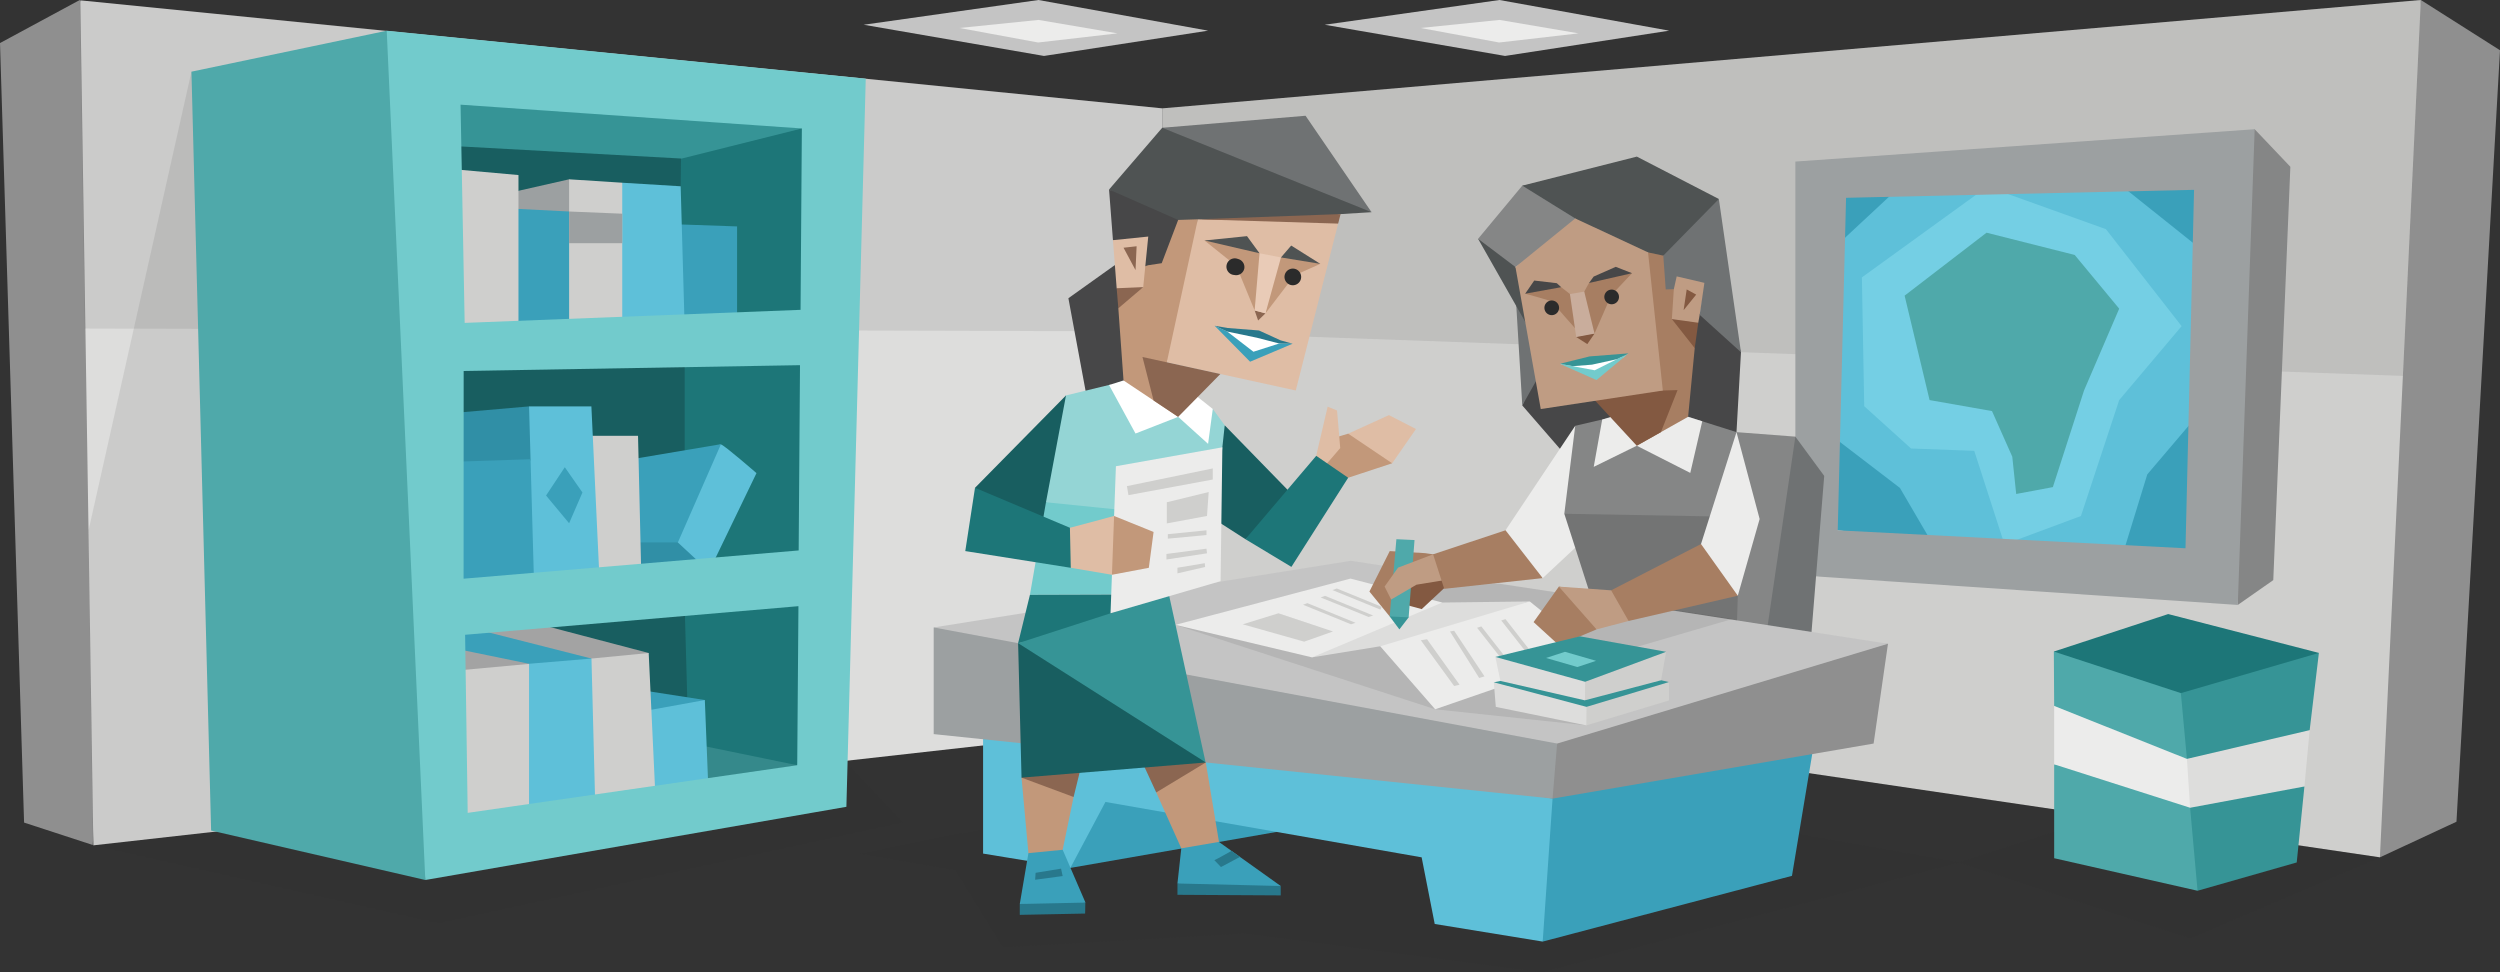 <svg xmlns="http://www.w3.org/2000/svg" viewBox="0 0 900 350"><rect x="0" y="0" width="900" height="350" fill="#333333" stroke="none"/><defs><style>.cls-1{fill:#8f8f8f;}.cls-2{fill:#cfcfcd;}.cls-28,.cls-3{fill:#2b2b2b;}.cls-3{opacity:0.1;}.cls-4{fill:#dddddc;}.cls-5{fill:#c4c4c4;}.cls-6{fill:#858686;}.cls-7{fill:#3aa0ba;}.cls-8{fill:#5ec0d9;}.cls-9{fill:#74cfe4;}.cls-10{fill:#9ca0a1;}.cls-11{fill:#4fa9aa;}.cls-12{fill:#369496;}.cls-13{fill:#1d7678;}.cls-14{fill:#185e60;}.cls-15{fill:#a3a3a3;}.cls-16{fill:#308fa6;}.cls-17{fill:#72cbcc;}.cls-18{fill:#ececeb;}.cls-19{fill:#6f7273;}.cls-20{fill:#737474;}.cls-21{fill:#474748;}.cls-22{fill:#a77e62;}.cls-23{fill:#835941;}.cls-24{fill:#4f5353;}.cls-25{fill:#bf9c83;}.cls-26{fill:#fff;}.cls-27{fill:#c9ad9c;}.cls-29{fill:#dfbda5;}.cls-30{fill:#c2987a;}.cls-31{fill:#94d5d5;}.cls-32{fill:#8b6651;}.cls-33{fill:#28788c;}.cls-34{fill:#e9cbb7;}</style></defs><title>sentinels_Consul_ESFJ_career_paths</title><g id="illustration_copy" data-name="illustration copy"><g id="wall_copy" data-name="wall copy"><polygon class="cls-1" points="823 275.02 856.77 308.64 884.33 295.82 900 18.09 871.5 0 823 275.02"/><polygon class="cls-1" points="51 36.33 28.71 0 0 15.5 8.67 296.13 33.39 304.2 51 36.33"/><polygon class="cls-2" points="418.39 46 418.39 39.01 871.5 0 856.77 308.64 398 241 418.39 46"/><polygon class="cls-3" points="416.91 119.29 418.39 39.01 871.5 0 865.04 135.32 416.91 119.29"/><polygon class="cls-4" points="418.39 39.01 28.93 0.13 33.61 304.32 410.44 262 418.39 46 418.39 39.01"/><polygon class="cls-3" points="418.39 39.01 28.71 0 30.53 118.28 416.91 119.29 418.39 46 418.39 39.01"/><polygon class="cls-5" points="310.91 8.91 375.83 20.14 434.92 11.04 373.83 0 310.91 8.91"/><polygon class="cls-5" points="476.89 8.91 541.81 20.14 600.9 11.04 539.8 0 476.89 8.91"/></g><g id="map_copy" data-name="map copy"><polygon class="cls-6" points="795.21 58.87 811.68 46.52 824.53 60.04 818.38 208.84 805.6 217.78 795.21 58.87"/><polygon class="cls-7" points="783.69 58.87 803.92 63.29 793.8 205.42 655.48 190.25 655.48 66.09 783.69 58.87"/><polygon class="cls-8" points="759.25 63.29 795.21 92.02 792.96 147.33 773.02 170.78 764.87 197.31 697.74 199.2 683.97 175.65 655.48 153.84 657.29 92.02 683.97 67.19 759.25 63.29"/><polygon class="cls-9" points="715.43 67.19 670.28 99.86 671.12 146.23 687.98 161.46 710.73 162.3 721.61 195.99 749.14 185.76 762.91 144.03 785.38 117.41 758.13 82.5 715.43 67.19"/><path class="cls-10" d="M646.33,58.16V207L805.6,217.78l6.08-171.26ZM786.78,197.38l-125.2-6.46,3-119.71,125.28-2.87Z"/><polygon class="cls-11" points="715.15 83.77 685.66 106.43 694.65 144.03 717.12 147.99 724.42 164.41 725.83 177.83 739.03 175.36 750.26 140.55 762.91 111.12 746.89 91.78 715.15 83.77"/></g><g id="bookcase_copy" data-name="bookcase copy"><polygon class="cls-12" points="219.43 261.44 265.35 286.36 295.18 277.4 289.47 251.4 219.43 261.44"/><polygon class="cls-3" points="325.06 296.04 157.82 332.33 33.39 304.2 31.89 190.87 68.92 25.8 325.06 296.04"/><polygon class="cls-13" points="236.16 211.31 238.6 265.54 286.98 275.48 293 258.4 290.13 204.08 236.16 211.31"/><polygon class="cls-14" points="246.49 218.38 247.76 263.86 155.1 271.58 155.1 221.19 246.49 218.38"/><polygon class="cls-15" points="220.92 255.51 233.53 235.08 180.66 221.19 148.39 238.96 220.92 255.51"/><polygon class="cls-7" points="202.7 247.3 212.93 237.08 159.63 223.54 148.39 238.96 202.7 247.3"/><polygon class="cls-15" points="182.84 246.57 190.46 238.96 155.1 231.7 161.81 261.44 182.84 246.57"/><polygon class="cls-7" points="245.04 263.86 253.74 252.01 223.46 247.3 223.46 269.49 245.04 263.86"/><polygon class="cls-8" points="226.18 247.3 234.48 255.51 253.74 252.01 255.26 290.22 226.18 291.69 226.18 247.3"/><polygon class="cls-2" points="202.7 251.4 212.93 237.08 233.53 235.08 236.16 291.18 207.5 292.63 202.7 251.4"/><polygon class="cls-8" points="175.08 247.3 190.46 238.96 212.93 237.08 214.44 295.89 175.08 298.07 175.08 247.3"/><path class="cls-2" d="M157.82,242,190.46,239v61.65s-31.19,3.55-31.19,3.59S157.82,242,157.82,242Z"/><polygon class="cls-13" points="233.44 123.31 251.93 205.59 295.18 203.88 288.11 116.24 233.44 123.31"/><polygon class="cls-14" points="246.49 120.46 246.49 212.94 149.93 218.38 153.11 126.42 246.49 120.46"/><polygon class="cls-16" points="190.46 146.3 246.49 212.94 149.93 218.38 149.93 149.83 190.46 146.3"/><polygon class="cls-16" points="251.93 189.27 255.26 200.88 226.18 206.95 220.92 186.01 251.93 189.27"/><path class="cls-8" d="M243.23,173s15-13.33,16.32-13,12.78,10.33,12.78,10.33l-17.07,35.36L244,195.26Z"/><polygon class="cls-7" points="220.92 166.42 259.55 159.9 244.04 195.26 216.03 195.26 220.92 166.42"/><polygon class="cls-2" points="204.88 156.9 229.69 156.9 230.99 212.66 202.7 215.11 204.88 156.9"/><polygon class="cls-8" points="191 165.32 190.46 146.3 212.9 146.3 216.03 212.94 177.13 218.38 191 165.32"/><polygon class="cls-7" points="157.82 166.42 191 165.32 192.34 212.94 157.82 214.57 157.82 166.42"/><polygon class="cls-13" points="224.01 32.33 248.67 118.28 293 118.28 295.18 32.33 224.01 32.33"/><polygon class="cls-14" points="245.4 37.68 245.04 67.06 174.5 122.36 160.54 123.18 155.1 25.8 245.4 37.68"/><polygon class="cls-12" points="288.64 46.25 245.4 57.08 166.08 52.73 149.93 58.44 155.1 25.8 288.64 46.25"/><polygon class="cls-7" points="240.87 80.66 265.35 81.51 265.35 118.28 240.87 117.47 240.87 80.66"/><polygon class="cls-8" points="217.66 80.2 224.01 65.78 245.04 67.06 246.49 118.28 212.9 118.28 217.66 80.2"/><polygon class="cls-10" points="210.18 69.46 204.88 64.55 186.65 68.69 174.5 76.33 206.1 88.16 210.18 69.46"/><polygon class="cls-2" points="197.53 104.14 204.88 76.14 204.88 64.55 224.01 65.78 224.01 126.54 200.52 124.54 197.53 104.14"/><polygon class="cls-7" points="179.04 76.14 179.04 125.35 204.88 126.42 204.88 76.14 179.04 74.83 179.04 76.14"/><polygon class="cls-2" points="159.45 60.58 186.65 63.02 186.65 123.31 153.11 123.31 159.45 60.58"/><polygon class="cls-11" points="153.11 28.25 139.22 11.06 68.92 25.8 76 299 153.11 316.8 160.5 272.09 153.11 28.25"/><path class="cls-17" d="M311.67,28.32,139.22,11.06,153.11,316.8,304.7,290.45Zm-23,17.93-.47,65.29-120.92,4.7L165.8,37.68Zm-121.75,87.3L288,131.46l-.48,66.7L166.89,208.33Zm1.45,159.08-.93-64.11,120-10.3L287,275.48Z"/><polygon class="cls-10" points="204.88 76.14 224.01 76.93 224.01 87.55 204.88 87.55 204.88 76.14"/><polygon class="cls-7" points="203.33 168.2 196.58 178.39 204.88 188.37 209.68 177.3 203.33 168.2"/></g><g id="trash_can_copy" data-name="trash can copy"><polygon class="cls-3" points="705.32 310.46 756.5 294 856.77 308.64 788.44 337.83 705.32 310.46"/><polygon class="cls-13" points="752.21 249.66 739.38 234.56 780.55 221.06 834.8 235.05 787.15 278.31 752.21 249.66"/><polygon class="cls-11" points="801.48 300.88 791.12 320.67 739.5 308.96 739.5 275.16 792.38 273.67 801.48 300.88"/><polygon class="cls-12" points="812.91 276.3 829.59 283.13 826.82 310.48 791.12 320.67 788.44 290.79 812.91 276.3"/><polygon class="cls-18" points="748.04 247.32 739.5 254.13 739.5 275.16 788.44 290.79 794.52 264.4 748.04 247.32"/><polygon class="cls-11" points="792.38 259.23 785.11 249.52 739.38 234.56 739.5 254.13 787.29 273.2 792.38 259.23"/><polygon class="cls-4" points="810.06 254.13 831.48 262.85 829.59 283.13 788.44 290.79 787.29 273.2 810.06 254.13"/><polygon class="cls-12" points="831.48 262.85 834.8 235.05 785.11 249.52 787.29 273.2 831.48 262.85"/></g><g id="_2nd_character_copy" data-name="2nd character copy"><polygon class="cls-3" points="309.68 307.29 487.18 272.09 705.32 310.46 555.05 350 447.99 336 361 341 343.92 313.25 309.68 307.29"/><polygon class="cls-19" points="637.13 162.99 646.33 157.19 656.72 171.33 651.64 233.75 621.4 233.75 637.13 162.99"/><polygon class="cls-6" points="602.45 166.62 625.14 155.57 646.33 157.19 634.95 234.78 589.23 235.93 602.45 166.62"/><polygon class="cls-7" points="366.7 292.17 385.33 312.45 473.83 297 396.91 264.95 366.7 292.17"/><polygon class="cls-7" points="654.37 259.62 645.11 315.3 555.37 338.97 534.18 281.76 548.82 275.57 654.37 259.62"/><polygon class="cls-8" points="353.91 250.25 353.91 307.29 385.33 312.45 397.96 288.7 511.79 308.64 516.5 332.63 555.37 338.97 558.92 287.5 353.91 250.25"/><polygon class="cls-1" points="496.88 241.95 558.92 287.5 674.5 267.68 679.67 231.75 496.88 241.95"/><polygon class="cls-10" points="398 223.55 336.13 225.88 336.13 264.28 558.92 287.5 560.56 267.68 398 223.55"/><polygon class="cls-20" points="614.63 169.35 555.37 184.79 567.08 197.19 573.53 217.32 625.14 229.76 625.61 214.45 614.63 169.35"/><polygon class="cls-21" points="602.45 156.85 625.14 155.57 626.75 126.8 619.91 105.13 611.44 113.18 602.95 129.53 602.45 156.85"/><polygon class="cls-21" points="565.96 166.62 548.02 145.96 555.64 128.01 579.48 141.59 591.42 156.33 565.96 166.62"/><polygon class="cls-6" points="596.39 146.46 567.08 153.29 557.88 184.86 619.38 185.96 625.14 155.57 596.39 146.46"/><polygon class="cls-18" points="607.72 150.05 589.23 147.31 576.79 151.03 573.74 168.07 589.23 160.46 608.5 170.25 612.81 151.66 607.72 150.05"/><polygon class="cls-19" points="545.87 110.16 548.02 145.96 555.05 133.5 552.25 109.56 549.59 106.58 545.87 110.16"/><polygon class="cls-22" points="607.72 150.05 589.23 160.46 593.29 90.86 596.5 89.11 605.49 89.82 610.1 125.34 607.72 150.05"/><polygon class="cls-23" points="611.38 116.19 610.1 125.34 601.87 114.87 607.67 113.19 611.38 116.19"/><polygon class="cls-24" points="532.11 85.97 551.75 120.56 552.25 109.56 545.56 96.12 543.22 89.14 532.11 85.97"/><polygon class="cls-6" points="548.02 66.83 532.11 85.97 545.56 96.12 558.89 87.28 568.65 77.37 572.62 69.16 562.67 64.89 548.02 66.83"/><polygon class="cls-24" points="589.26 56.38 548.02 66.83 567.08 78.64 576.34 87.38 590.75 73.62 589.26 56.38"/><polygon class="cls-25" points="601.87 114.87 602.94 98.63 614.11 100.82 611.38 116.19 601.87 114.87"/><polygon class="cls-23" points="610.63 106.06 606.1 111.66 607.21 104.19 610.63 106.06"/><polygon class="cls-24" points="618.79 71.64 589.26 56.38 576.34 87.38 584.64 93.39 593.29 90.86 598.78 92.03 613.89 88.43 618.79 71.64"/><polygon class="cls-23" points="589.23 160.46 597.92 155.57 603.92 140.43 598.62 140.59 579.48 141.59 572.68 142.54 589.23 160.46"/><polygon class="cls-25" points="593.29 90.86 598.62 140.59 554.67 147.26 545.56 96.12 567.08 78.64 593.29 90.86"/><polygon class="cls-23" points="570.54 119.66 567.44 121.33 571.43 123.88 574.03 120.09 570.54 119.66"/><polygon class="cls-26" points="572.92 130.42 561.54 130.97 573.81 134.63 585.09 128.22 572.92 130.42"/><path class="cls-22" d="M549.07,105.73l3.76-3.78,9.2,1.44,3.16,2.47,3.46,7.58-1.53,4.84s-8.13-9.16-8.25-9.56S549.07,105.73,549.07,105.73Z"/><polygon class="cls-22" points="570.32 104.98 570.04 111.56 574.03 120.09 580.05 106.29 587.53 98.35 582.17 97.02 572.04 101.88 570.32 104.98"/><polygon class="cls-27" points="565.18 105.86 570.32 104.98 574.03 120.09 567.44 121.33 565.18 105.86"/><polygon class="cls-21" points="552.32 101 549.07 105.73 562.03 103.39 560.45 101.95 552.32 101"/><polygon class="cls-21" points="573.71 99.57 572.04 101.88 587.53 98.35 581.66 96.06 573.71 99.57"/><path class="cls-28" d="M558.15,108.22a2.64,2.64,0,1,1-2.12,3.06A2.64,2.64,0,0,1,558.15,108.22Z"/><path class="cls-28" d="M579.72,104.3a2.64,2.64,0,1,1-2.12,3.06A2.64,2.64,0,0,1,579.72,104.3Z"/><polygon class="cls-19" points="626.75 126.8 618.79 71.64 598.78 92.03 599.66 104.19 602.58 104.1 603.61 99.5 613.58 101.83 611.89 113.35 626.75 126.8"/><polygon class="cls-17" points="561.54 130.97 574.73 136.82 586.26 127.21 574.09 133.3 561.54 130.97"/><polygon class="cls-12" points="572.22 128.31 561.54 130.97 566.25 131.82 573.1 131.28 582.07 129.31 586.26 127.21 572.22 128.31"/><polygon class="cls-5" points="336.13 225.88 560.56 267.68 679.67 231.75 486.34 201.88 336.13 225.88"/><polygon class="cls-3" points="423.15 224.95 516.66 255.34 571.08 261.13 576.34 236.65 623.84 222.77 539.89 210.16 502.28 211.18 423.15 224.95"/><polygon class="cls-18" points="498.88 226.31 496.88 232.66 516.66 255.34 574.21 235.47 550.72 216.53 498.88 226.31"/><polygon class="cls-4" points="479.46 220.14 472.3 236.65 496.88 232.66 550.72 216.53 519.2 216.91 479.46 220.14"/><polygon class="cls-18" points="472.3 236.65 519.2 216.91 486.17 208.29 423.15 224.95 472.3 236.65"/><polygon class="cls-23" points="526.95 204.75 520.5 211.18 511.81 219.28 502.28 216.69 505.38 210.23 525.96 199.13 526.95 204.75"/><polygon class="cls-22" points="523.49 200.64 513 199.13 500.31 198.39 492.99 212.96 500.29 221.92 504.31 211.31 521.31 205.94 523.49 200.64"/><polygon class="cls-12" points="503.54 217.67 500.29 221.92 503.78 226.58 507.11 222.25 503.54 217.67"/><polygon class="cls-11" points="502.7 194.11 500.29 221.92 507.11 222.25 509.23 194.42 502.7 194.11"/><polygon class="cls-25" points="522 203.27 515.92 199.55 503.3 204.35 498.45 211.16 500.82 215.83 509.93 210.49 522 208.51 522 203.27"/><polygon class="cls-22" points="548.82 186.84 541.99 190.9 515.92 199.55 519.92 211.98 555.37 208.12 548.82 186.84"/><polygon class="cls-18" points="567.08 153.29 541.99 190.9 555.37 208.12 567.08 197.19 563.15 184.96 567.08 153.29"/><polygon class="cls-18" points="625.14 155.57 633.47 186.84 625.61 214.45 609.32 208.41 612.36 195.85 625.14 155.57"/><polygon class="cls-22" points="569.31 212.57 561.19 211.18 552.09 223.95 561.19 232.26 574.75 226.58 569.31 212.57"/><polygon class="cls-25" points="586.29 213.25 580 212.52 561.19 211.18 574.75 226.58 586.29 223.55 586.29 213.25"/><polygon class="cls-22" points="580 212.52 612.36 195.85 625.61 214.45 586.29 223.55 580 212.52"/><polygon class="cls-2" points="531.75 226 542.75 240 544.25 239.54 533.28 225.51 531.75 226"/><polygon class="cls-2" points="540.44 223.37 551.44 237.37 552.94 236.91 541.97 222.88 540.44 223.37"/><polygon class="cls-2" points="447.38 224.75 469.5 231 479.88 227.33 460.25 220.78 447.38 224.75"/><polygon class="cls-2" points="469.08 217.71 486.38 224.75 488 224.21 470.66 217.13 469.08 217.71"/><polygon class="cls-2" points="475.43 215.08 492.72 222.12 494.35 221.59 477 214.5 475.43 215.08"/><polygon class="cls-2" points="479.68 212.43 496.97 219.47 497.38 218.44 481.25 211.85 479.68 212.43"/><polygon class="cls-2" points="511.5 230.5 523.49 246.97 525.44 246.5 513.73 230.13 511.5 230.5"/><polygon class="cls-2" points="522 227.33 532.5 244.07 534.42 243.5 523.49 227.07 522 227.33"/><polygon class="cls-2" points="560.72 245.84 571.08 261.13 600.82 252.16 600.82 245.54 560.72 245.84"/><path class="cls-4" d="M560.22,245.64c-.29-.1-22.45,0-22.45,0l.72,8.84,32.59,6.67.06-6.67Z"/><polygon class="cls-12" points="537.77 245.63 571.14 254.47 600.82 245.54 570.5 238.69 537.77 245.63"/><polygon class="cls-2" points="560.22 236.8 570.58 252.1 597.98 244.9 599.81 234.65 560.22 236.8"/><path class="cls-4" d="M559.73,236.6c-.3-.09-21.4-.1-21.4-.1l1.8,8.63,30.45,7,.07-6.66Z"/><polygon class="cls-12" points="538.33 236.5 570.65 245.44 599.81 234.65 568.76 229.08 538.33 236.5"/><polygon class="cls-17" points="556.57 236.87 567.86 240.13 574.57 237.89 563.38 234.65 556.57 236.87"/><polygon class="cls-18" points="345.41 10.07 373.71 15.3 402.29 12.01 373.85 7.17 345.41 10.07"/><polygon class="cls-18" points="511.38 10.07 539.69 15.3 568.27 12.01 539.83 7.17 511.38 10.07"/></g><g id="main_character_copy" data-name="main character copy"><polygon class="cls-14" points="383.76 142.35 389.36 171.44 381 190.92 362.5 190.92 351 175.61 383.76 142.35"/><polygon class="cls-29" points="490.3 165.87 501.17 166.78 509.75 154.45 500.02 149.44 485.34 156.12 490.3 165.87"/><polygon class="cls-30" points="477.95 158.31 485.34 156.12 501.17 166.78 485.34 171.99 474.29 175.61 477.95 158.31"/><polygon class="cls-29" points="471.81 173.71 474.05 163.13 477.95 146.4 481.34 147.78 482.48 161.31 471.81 173.71"/><polygon class="cls-14" points="425.31 166.8 440.9 153.11 466.98 179.88 448.35 194.11 437.26 186.99 425.31 166.8"/><polygon class="cls-21" points="384.62 107.36 391 141.73 410.22 145.75 401.55 95.28 384.62 107.36"/><polygon class="cls-17" points="424.14 170.45 437.26 186.99 420.8 213.99 370.77 214.15 376.55 180.81 424.14 170.45"/><polygon class="cls-31" points="399.64 138.49 383.76 142.35 376.55 180.81 437.26 186.99 440.9 153.11 436.6 147.23 399.64 138.49"/><polygon class="cls-26" points="424.14 150.07 408.78 156.07 399.26 138.61 404.47 136.96 421.36 134.91 431.22 138.49 431.18 142.92 436.6 147.23 434.91 159.79 424.14 150.07"/><polygon class="cls-24" points="493.76 76.39 459.6 50.66 418.39 46 399.26 68.23 434.06 91.38 482.61 77.07 493.76 76.39"/><polygon class="cls-19" points="493.76 76.39 470 41.67 418.39 46 493.76 76.39"/><polygon class="cls-21" points="399.26 68.23 400.66 86.46 419.25 117.27 424.14 79.18 399.26 68.23"/><polygon class="cls-30" points="424.14 79.18 431.22 78.95 430.87 107.67 420.05 130.43 424.14 150.07 404.47 136.96 402.6 110.99 411.09 96.22 413.32 95.49 418.22 94.75 424.14 79.18"/><polygon class="cls-29" points="431.22 78.95 478.99 79.6 481.73 80.5 466.48 140.58 420.05 130.43 431.22 78.95"/><polygon class="cls-32" points="431.22 78.95 482.61 77.07 481.73 80.5 431.22 78.95"/><polygon class="cls-26" points="451.68 120.32 454.73 120.89 461.98 123.19 450.34 128.58 440.9 118.59 451.68 120.32"/><polygon class="cls-32" points="439.32 134.65 411.29 128.52 415.29 144.17 424.14 150.07 439.32 134.65"/><polygon class="cls-29" points="404.68 106.75 411.56 103.36 413.37 85.16 400.66 86.46 402 103.77 404.68 106.75"/><polygon class="cls-32" points="402.6 110.99 411.56 103.36 402 103.77 402.6 110.99"/><polygon class="cls-32" points="404.47 89.18 409.18 88.65 408.79 97.24 404.47 89.18"/><polygon class="cls-32" points="452.92 115.38 455.57 112.8 451.67 111.76 452.92 115.38"/><polygon class="cls-33" points="437.26 117.27 441.92 118.08 453.23 118.97 461 122.52 465.35 123.74 460.51 123.66 452.48 121.58 441.8 119.36 437.26 117.27"/><polygon class="cls-7" points="437.26 117.27 450.03 130.22 465.35 123.74 460.51 123.66 451.23 126.63 441.8 119.36 437.26 117.27"/><polygon class="cls-30" points="433.6 86.57 445.09 95.77 451.67 111.76 454.81 95.4 453.43 91.18 446.54 87.03 433.6 86.57"/><polygon class="cls-30" points="475.31 94.99 466 99.14 455.57 112.8 458.58 95.28 461.15 92.68 465.4 91.42 475.31 94.99"/><polygon class="cls-24" points="433.6 86.57 453.43 91.18 448.92 85.01 433.6 86.57"/><polygon class="cls-24" points="461.15 92.68 464.83 88.4 475.31 94.99 461.15 92.68"/><polygon class="cls-34" points="461.15 92.68 455.57 112.8 451.67 111.76 453.43 91.18 461.15 92.68"/><path class="cls-28" d="M447.92,96.8A3,3,0,0,1,444.37,99a3,3,0,1,1,1.29-5.77A3,3,0,0,1,447.92,96.8Z"/><path class="cls-28" d="M468.27,100.62a3,3,0,0,1-5.83-1.3,3,3,0,1,1,5.83,1.3Z"/><polygon class="cls-13" points="473.84 164.1 448.35 194.11 464.9 204.08 485.34 171.99 473.84 164.1"/><path class="cls-33" d="M385.24,322.39c-.05.38,5.48,2.54,5.48,2.54l-.07,3.95-23.53.47v-3.91Z"/><polygon class="cls-30" points="367.75 279.95 370.23 307.13 372.31 318.55 381.96 318.64 382.56 305.92 386.5 286.92 374.91 278.51 367.75 279.95"/><polygon class="cls-32" points="371.25 275.25 367.75 279.95 386.5 286.92 390.09 272.31 382.17 271.85 371.25 275.25"/><polygon class="cls-33" points="441.65 313.82 461.06 318.96 461.06 322.34 423.88 322.13 423.88 318.05 441.65 313.82"/><polygon class="cls-7" points="436.09 301.15 461.06 318.96 423.88 318.05 425.27 305.4 427.64 299.75 436.09 301.15"/><polygon class="cls-30" points="416.24 285.28 425.27 305.4 438.83 303.08 434.08 274.49 415.6 270.29 416.24 285.28"/><polygon class="cls-32" points="408.13 267.68 417.5 270.83 410.25 261 434.08 274.49 416.24 285.28 408.13 267.68"/><polygon class="cls-13" points="420.8 213.99 370.77 214.15 366.52 231.54 395.05 226.59 420.8 213.99"/><polygon class="cls-12" points="434.01 274.44 377.4 257.73 366.52 231.54 420.8 213.99 434.01 274.44"/><polygon class="cls-14" points="434.08 274.49 367.75 279.95 366.52 231.54 434.08 274.49"/><polygon class="cls-7" points="390.77 324.93 382.56 305.92 370.23 307.13 367.12 325.44 390.77 324.93"/><path class="cls-33" d="M437.16,309.65c.32,0,6.17-3.33,6.17-3.33l3.05,2.17-6.83,3.64Z"/><polygon class="cls-33" points="372.82 314.21 381.98 312.71 382.56 315.38 372.65 316.71 372.82 314.21"/><polygon class="cls-18" points="401.73 167.84 399.79 220.78 439.41 209.21 440.05 161.03 401.73 167.84"/><polygon class="cls-30" points="398.47 190.92 401.07 185.75 415.29 191.5 413.58 204.41 400.3 206.92 398.47 190.92"/><polygon class="cls-29" points="381.54 194.08 385.17 190 401.07 185.75 400.3 206.92 385.48 204.41 381.54 194.08"/><polygon class="cls-13" points="385.17 190 351 175.61 347.5 198.39 385.48 204.41 385.17 190"/><polygon class="cls-2" points="423.88 206.41 433.84 204.12 433.72 202.75 423.88 204.38 423.88 206.41"/><polygon class="cls-2" points="419.92 201.42 434.52 199.19 434.33 197.52 419.92 199.42 419.92 201.42"/><polygon class="cls-2" points="420.42 193.92 434.33 192.62 434.33 190.91 420.42 192.3 420.42 193.92"/><polygon class="cls-2" points="405.69 175 436.6 168.63 436.6 172.63 406.25 178.25 405.69 175"/><polygon class="cls-2" points="420.05 180.81 435.13 177.13 434.52 185.75 420.05 188.42 420.05 180.81"/></g></g></svg>